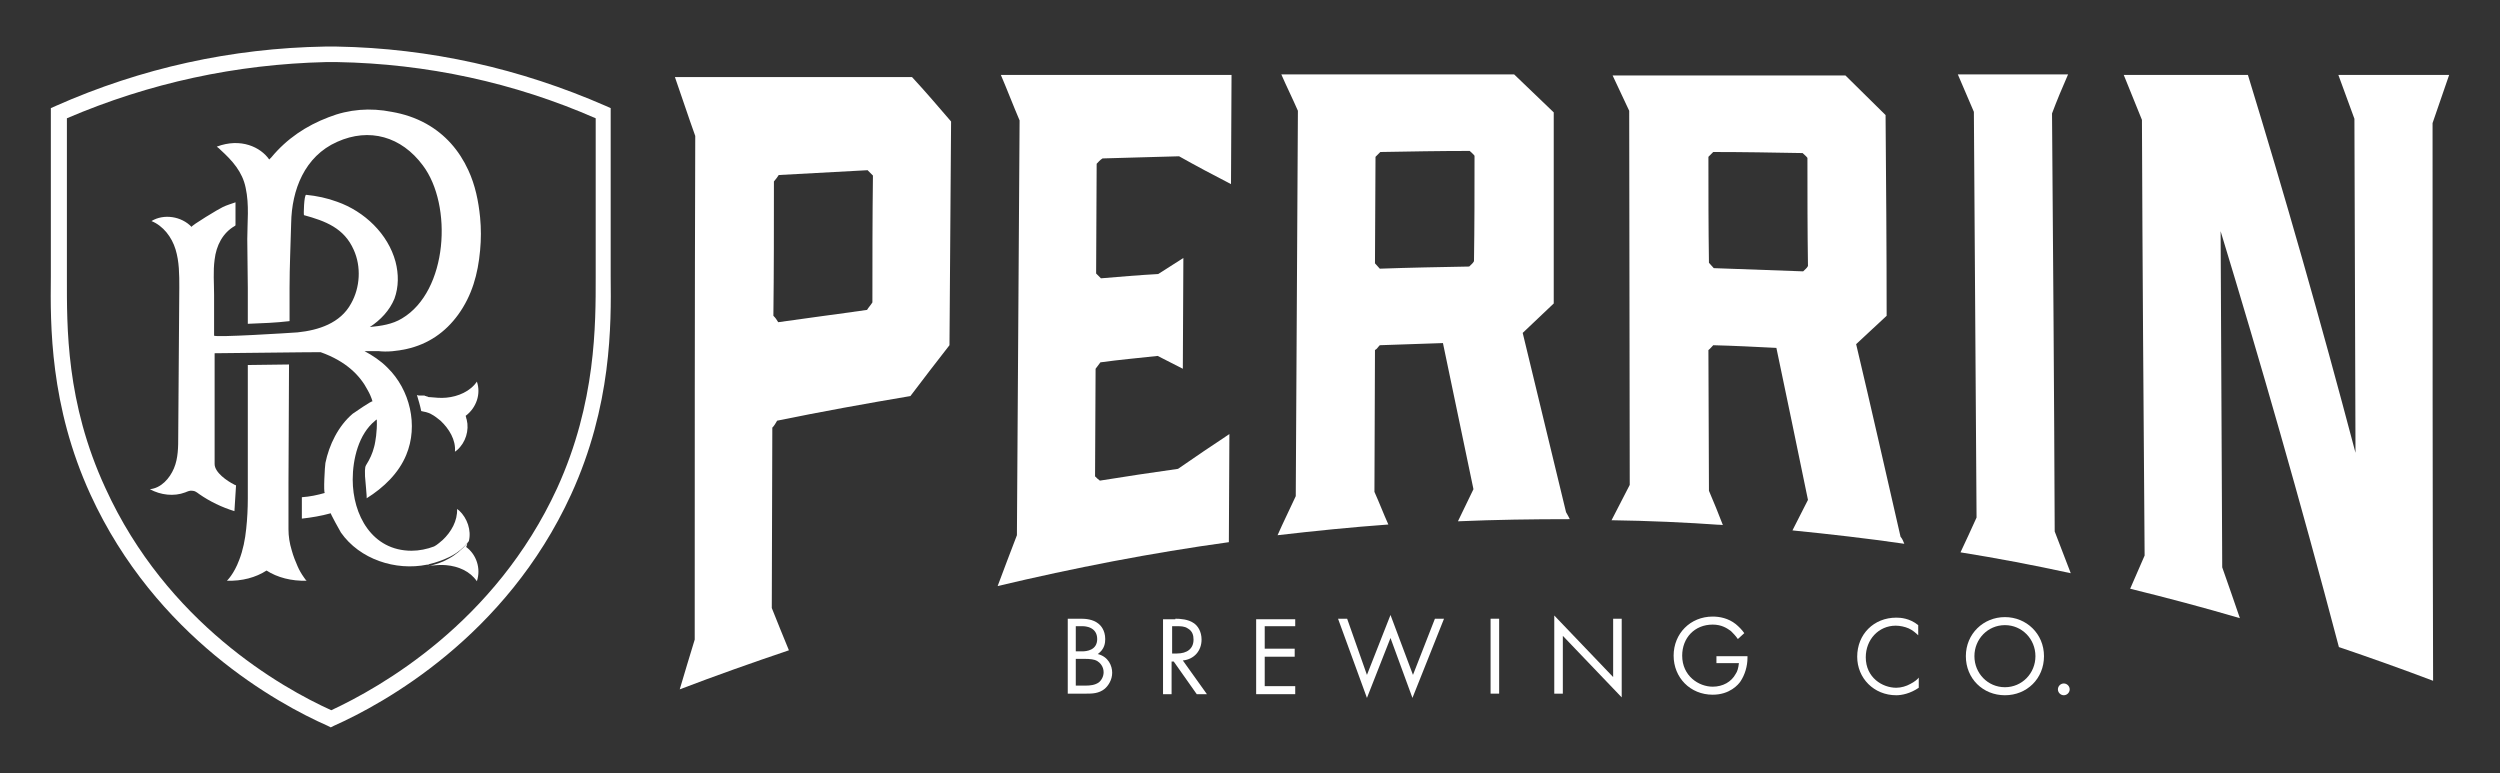 <?xml version="1.0" encoding="utf-8"?>
<!-- Generator: Adobe Illustrator 24.0.0, SVG Export Plug-In . SVG Version: 6.00 Build 0)  -->
<svg version="1.1" xmlns="http://www.w3.org/2000/svg" xmlns:xlink="http://www.w3.org/1999/xlink" x="0px" y="0px"
	 viewBox="0 0 467.1 144.5" style="enable-background:new 0 0 467.1 144.5;" xml:space="preserve">
<rect x="0" y="0" width="467.1" height="144.5" fill="#333333" stroke="none"/>
<style type="text/css">
	.st0{fill:none;stroke:#000000;stroke-miterlimit:10;}
	.st1{fill:#FFFFFF;}
</style>
<g id="Layer_1">
</g>
<g id="Layer_2">
	<g>
		<g>
			<g>
				<g>
					<path class="st1" d="M54.5,102.8c-0.4-1.3-0.6-2.6-0.6-3.9l0-3.3l0-1.6l0-3.8l0.1-22.1l-7.7,0.1c0,7.7,0,17.4,0,21.5
						c0,1.2,0,2.4,0,3.5c0,0,0,0,0,0c0,1.8-0.1,3.8-0.3,5.6c-0.2,2-0.6,4-1.3,5.8c-1,2.7-2.3,3.9-2.3,3.9c2.8,0.1,5.4-0.6,7.4-1.9
						c2,1.3,4.7,2,7.5,1.9c-0.1,0-0.5-0.6-0.5-0.6c-0.5-0.7-0.9-1.4-1.2-2.1C55.2,104.9,54.8,103.9,54.5,102.8z"/>
					<path class="st1" d="M89.1,71.3c-1.2,1.8-3.5,2.8-5.7,3c-1,0.1-2.1,0-3.1-0.1c0,0-0.1,0-0.1,0c-0.1,0-0.2,0-0.3-0.1
						c-0.1,0-0.2,0-0.3-0.1c-0.1,0-0.2,0-0.3-0.1c-0.1,0-0.2,0-0.3,0c-0.1,0-0.2,0-0.3,0c-0.1,0-0.2,0-0.2,0c0,0-0.1,0-0.1,0
						c0,0,0,0,0,0l0,0c-0.2,0-0.3,0-0.5-0.1c0.3,1,0.6,2,0.8,3c0,0,0.8,0.2,0.9,0.2c0.3,0.1,0.7,0.2,1,0.4c0.6,0.3,1.2,0.8,1.7,1.2
						c1.6,1.5,2.9,3.6,2.7,5.8c0.1-0.1,0.3-0.2,0.4-0.3c1.6-1.4,2.3-3.7,1.8-5.7c-0.1-0.2-0.1-0.5-0.2-0.7l0,0
						C89,76.2,89.9,73.6,89.1,71.3z"/>
					<path class="st1" d="M87.1,102.2L87.1,102.2c0.1-0.2,0.2-0.5,0.2-0.7c0,0,0,0,0,0c-1,1.2-2.2,2.2-3.5,2.9
						c-1.2,0.7-2.5,1.1-3.9,1.4c0,0,0,0,0,0c0.1,0,0.2,0,0.3-0.1c0,0,0.1,0,0.1,0c1-0.1,2.1-0.2,3.1-0.1c2.2,0.2,4.4,1.1,5.7,3
						C89.9,106.2,89,103.6,87.1,102.2z"/>
					<path class="st1" d="M76,65.2c4-0.9,7.2-3.1,9.6-6.4c2.6-3.6,3.7-7.6,4.1-12c0.2-2.1,0.2-4.1,0-6.2c-0.3-3-0.9-6-2.2-8.8
						c-1.7-3.7-4.3-6.7-7.9-8.7c-2-1.1-4.1-1.8-6.4-2.2c-4-0.8-8-0.5-11.8,1c-4.2,1.6-7.8,4-10.7,7.5c-0.1,0.1-0.3,0.3-0.4,0.4
						c-1.6-2.3-5.3-4.1-9.8-2.4c0.3,0.2,0.5,0.4,0.7,0.6c2.2,2,4.1,4.1,4.7,7.1c0.7,3.2,0.3,6.4,0.3,9.6c0,3,0.1,6.1,0.1,9.1v6.7
						c2.7-0.1,5.3-0.2,7.8-0.5c0,0,0-6.1,0-6.2c0-4,0.2-8,0.3-12.1c0.1-6.2,2.5-12.5,8.6-15.2c6-2.7,12-1,16,4.4
						c5.6,7.4,4.7,23.5-3.9,28.6c-1.8,1.1-3.9,1.4-6,1.6c2-1.3,3.7-3.1,4.6-5.3c0.8-2.2,0.8-4.6,0.2-6.9c-1.4-5.2-5.8-9.4-10.9-11.2
						c-1.9-0.7-3.8-1.1-5.8-1.3c-0.4,0-0.5,3.8-0.4,3.8c4,1.1,7.5,2.4,9.3,6.5c1.4,3.1,1.2,7-0.5,10c-2,3.7-6.1,5-10,5.4
						c-1.3,0.1-15.6,1-15.6,0.6c0-0.6,0-1.1,0-1.6c0-3,0-1.4,0-1.4c0-1.5,0-3,0-4.6c0-2.2-0.2-4.4,0.1-6.6c0.3-2.6,1.5-5,3.8-6.3
						c0,0,0.1-0.1,0.1-0.1l0-4.2c0,0,0-0.1,0-0.1c-0.8,0.3-1.6,0.5-2.4,0.9c-0.5,0.2-6,3.5-5.8,3.7c-1.9-2-5.2-2.5-7.5-1.1
						c2.2,0.9,3.8,3,4.5,5.3c0.7,2.3,0.7,4.7,0.7,7.1c-0.1,9.2-0.1,18.5-0.2,27.7c0,2.1,0,4.2-0.8,6.1c-0.8,1.9-2.4,3.7-4.5,3.9
						c2,1.1,4.5,1.4,6.6,0.6c0.5-0.2,0.9-0.4,1.4-0.3c0.4,0,0.8,0.3,1.2,0.6c2,1.4,4.3,2.5,6.6,3.2c0.1-1.4,0.2-3.1,0.3-4.8
						c-0.1-0.1-0.3-0.1-0.4-0.2c-1.2-0.6-3.6-2.2-3.6-3.8V66c0,0,0,0,0,0c17.3-0.2,19.2-0.2,19.8-0.2c4.8,1.7,7.4,4.4,8.8,7.1
						c0.4,0.7,0.7,1.4,0.9,2.1c-0.1-0.2-3.4,2.1-3.7,2.3c-2.7,2.3-4.4,5.8-5.1,9.2c-0.1,0.5-0.4,5.7-0.1,5.6
						c-1.4,0.4-2.8,0.7-4.3,0.8l0,3.3c0,0.2,0,0.4,0,0.7c0,0,0,0,0,0c1.8-0.2,3.6-0.5,5.4-1c-0.1,0,1.7,3.3,1.9,3.6
						c3.5,5,10.2,7.2,16.1,6c0,0,0,0,0.1,0c0.1,0,0.2,0,0.3-0.1c1.3-0.3,2.7-0.8,3.9-1.4c1.4-0.7,2.6-1.7,3.5-2.9
						c0.5-2-0.3-4.3-1.8-5.7c0,0,0,0,0,0c-0.1-0.1-0.3-0.2-0.4-0.3c0.1,2.2-1.1,4.3-2.7,5.8c-0.5,0.4-1,0.9-1.6,1.2
						c-1.3,0.5-2.8,0.8-4.2,0.8c-7.4,0-11-6.7-11-13.3c0-3.8,1.1-8.5,4.2-11c0,0,0,0,0,0c0.1-0.1,0.2-0.2,0.3-0.2
						c0.1,2.3-0.3,4.2-0.4,4.7c0,0.1-0.1,0.3-0.1,0.4c-0.3,1.2-0.8,2.3-1.5,3.4c-0.3,0.4-0.2,1.7-0.2,2.1c0,0.3,0.4,4.1,0.3,4.1
						c3.2-2,6-4.7,7.4-8.1c2.3-5.5,0.7-12.2-3.5-16.3c0,0,0,0-0.1-0.1c-1.2-1.2-2.7-2.2-4.2-3c0.9,0,1.7,0,2.6,0
						C72.3,65.8,74.2,65.6,76,65.2z"/>
				</g>
				<path class="st1" d="M114.1,51.7l0-31.5l-0.9-0.4c-16-7-32.9-10.8-50.3-11.1l-1.1,0l-1.1,0c-17.4,0.3-34.3,4-50.3,11.1l-0.9,0.4
					v29.1l0,2.4c-0.1,9-0.2,24.1,7.4,40.7c12.2,26.6,35,39.1,44.3,43.2l0.6,0.3l0.6-0.3c9.2-4.1,32.1-16.6,44.3-43.2
					C114.3,75.8,114.2,60.7,114.1,51.7z M104.1,91.2c-11.6,25.2-33,37.2-42.2,41.5c-9.3-4.2-30.7-16.3-42.2-41.5
					c-7.4-16-7.2-30.1-7.2-39.4l0-29.7c15.4-6.6,31.6-10.1,48.4-10.5l1,0l1.1,0c16.7,0.3,33,3.8,48.3,10.5v27.3l0,2.4
					C111.3,60.5,111.4,75.2,104.1,91.2z"/>
			</g>
		</g>
		<g>
			<g>
				<path class="st1" d="M202,115.6c0.8,0,2.2,0.1,3.2,0.9c0.4,0.3,1.3,1.2,1.3,2.9c0,0.7-0.1,1.9-1.4,2.8c2,0.5,2.7,2.2,2.7,3.5
					s-0.7,2.4-1.4,3c-1.1,0.9-2.4,0.9-3.4,0.9h-3.5v-14H202z M201,121.7h1.2c0.8,0,2.8-0.2,2.8-2.3c0-2.3-2.3-2.4-2.7-2.4H201V121.7
					z M201,128.1h1.8c0.9,0,1.8-0.1,2.5-0.6c0.5-0.4,0.9-1.1,0.9-1.9c0-1.1-0.7-1.8-1.2-2.1c-0.5-0.3-1.3-0.4-2.4-0.4H201V128.1z"/>
				<path class="st1" d="M219.6,115.6c0.9,0,2.4,0.1,3.4,0.8c0.8,0.5,1.5,1.6,1.5,3.1c0,2.1-1.4,3.7-3.5,3.9l4.5,6.3h-1.9l-4.3-6.1
					h-0.4v6.1h-1.6v-14H219.6z M218.9,122.1h1c1.9,0,3.1-0.9,3.1-2.6c0-0.8-0.2-1.6-1.1-2.1c-0.6-0.4-1.3-0.4-2-0.4h-0.9V122.1z"/>
				<path class="st1" d="M242,117h-5.7v4.2h5.6v1.5h-5.6v5.5h5.7v1.5h-7.3v-14h7.3V117z"/>
				<path class="st1" d="M251.7,115.6l3.7,10.5l4.4-11.2l4.2,11.2l4.1-10.5h1.7l-5.9,14.8l-4.1-11.2l-4.4,11.2l-5.4-14.8H251.7z"/>
				<path class="st1" d="M280.1,115.6v14h-1.6v-14H280.1z"/>
				<path class="st1" d="M290.4,129.6V115l11,11.5v-10.9h1.6v14.7l-11-11.5v10.8H290.4z"/>
				<path class="st1" d="M320.6,122.6h5.9v0.3c0,1.6-0.5,3.2-1.3,4.4c-0.4,0.6-2,2.5-5.2,2.5c-4.2,0-7.3-3.2-7.3-7.3
					c0-4.1,3.1-7.3,7.3-7.3c1.3,0,2.9,0.3,4.3,1.4c0.6,0.5,1.2,1.1,1.6,1.7l-1.2,1.1c-0.4-0.6-0.9-1.1-1.3-1.5
					c-0.7-0.5-1.7-1.2-3.4-1.2c-3.4,0-5.7,2.5-5.7,5.8c0,3.8,3.1,5.8,5.7,5.8c1.9,0,3.5-0.9,4.3-2.4c0.3-0.4,0.5-1.1,0.6-2h-4.2
					V122.6z"/>
				<path class="st1" d="M358.4,118.7c-0.4-0.4-1.1-1-1.8-1.3c-0.7-0.3-1.6-0.5-2.4-0.5c-3.2,0-5.6,2.6-5.6,5.9
					c0,3.8,3.1,5.7,5.7,5.7c0.9,0,1.9-0.3,2.6-0.7c0.8-0.4,1.4-0.9,1.6-1.2v1.9c-1.6,1.1-3.2,1.4-4.2,1.4c-4.2,0-7.3-3.2-7.3-7.2
					c0-4.2,3.1-7.3,7.3-7.3c0.8,0,2.5,0.1,4.1,1.4V118.7z"/>
				<path class="st1" d="M367.3,122.6c0-4.2,3.3-7.3,7.3-7.3s7.3,3.1,7.3,7.3c0,4.2-3.2,7.3-7.3,7.3
					C370.5,129.9,367.3,126.8,367.3,122.6z M368.9,122.6c0,3.2,2.5,5.8,5.7,5.8c3.2,0,5.7-2.6,5.7-5.8c0-3.2-2.5-5.8-5.7-5.8
					C371.4,116.8,368.9,119.4,368.9,122.6z"/>
				<path class="st1" d="M385.6,127.7c0.6,0,1.1,0.5,1.1,1.1c0,0.6-0.5,1.1-1.1,1.1c-0.6,0-1.1-0.5-1.1-1.1
					C384.5,128.2,385,127.7,385.6,127.7z"/>
			</g>
			<g>
				<g>
					<path class="st1" d="M177.7,22.7c-0.1,13.9-0.2,27.8-0.3,41.8c-2.4,3.1-4.9,6.3-7.3,9.5c-8.3,1.4-16.6,2.9-24.9,4.6
						c-0.3,0.5-0.5,0.9-0.9,1.3c0,11.2-0.1,22.4-0.1,33.7c1.1,2.7,2.1,5.3,3.2,7.9c-6.8,2.3-13.6,4.7-20.4,7.3
						c0.9-3.1,1.9-6.3,2.8-9.3c0-31.4,0-62.7,0.1-94.1c-1.3-3.6-2.5-7.3-3.8-11c14.8,0,29.5,0,44.3,0
						C172.9,17.1,175.3,19.9,177.7,22.7z M163.1,32.8c-0.3-0.3-0.7-0.7-1-1c-5.6,0.3-11.1,0.6-16.6,0.9c-0.3,0.5-0.5,0.7-0.9,1.2
						c0,8.4,0,16.8-0.1,25.1c0.4,0.4,0.6,0.7,0.9,1.2c5.5-0.8,11.1-1.5,16.6-2.3c0.3-0.5,0.7-0.9,1-1.4
						C163,48.6,163,40.7,163.1,32.8z"/>
					<path class="st1" d="M204.9,30.6c0,6.8-0.1,13.7-0.1,20.5c0.3,0.3,0.6,0.6,0.9,0.9c3.6-0.3,7.1-0.6,10.7-0.8c1.6-1,3.1-2,4.7-3
						c0,6.9-0.1,13.8-0.1,20.7c-1.6-0.8-3.1-1.6-4.7-2.4c-3.6,0.4-7.1,0.7-10.7,1.2c-0.3,0.4-0.6,0.8-0.9,1.2
						c0,6.7-0.1,13.4-0.1,20.1c0.3,0.3,0.6,0.6,0.9,0.8c4.9-0.8,9.7-1.5,14.6-2.2c3.2-2.2,6.4-4.4,9.6-6.5c0,6.7-0.1,13.5-0.1,20.2
						c-14.5,2-28.9,4.8-43.2,8.2c1.2-3.2,2.4-6.4,3.6-9.5c0.2-25.8,0.3-51.7,0.5-77.5c-1.2-2.8-2.3-5.7-3.5-8.5
						c14.4,0,28.7,0,43.1,0c0,6.8-0.1,13.6-0.1,20.4c-3.3-1.7-6.5-3.4-9.7-5.2c-4.8,0.1-9.6,0.3-14.3,0.4
						C205.5,29.9,205.2,30.3,204.9,30.6z"/>
					<path class="st1" d="M293.3,97c-7,0-13.9,0.1-20.9,0.4c1-2,1.9-4,2.9-6c-1.9-9.1-3.8-18.2-5.7-27.3c-3.9,0.1-7.9,0.3-11.8,0.4
						c-0.4,0.4-0.5,0.7-0.9,0.9c0,8.8-0.1,17.7-0.1,26.5c0.9,2,1.7,4.1,2.6,6.1c-6.9,0.5-13.8,1.2-20.7,2c1.1-2.5,2.3-4.9,3.4-7.3
						c0.1-24,0.3-48,0.4-72c-1-2.3-2.1-4.5-3.1-6.8c14.5,0,29,0,43.5,0c2.5,2.4,4.9,4.7,7.4,7.1c0,11.9,0,23.8,0,35.7
						c-1.9,1.8-3.8,3.6-5.8,5.5c2.7,11.2,5.4,22.3,8.1,33.5C292.9,96.2,293.1,96.6,293.3,97z M275.5,29.1c-0.3-0.4-0.5-0.5-0.9-0.9
						c-5.6,0-11.1,0.1-16.7,0.2c-0.3,0.3-0.6,0.6-0.9,0.9c0,6.6-0.1,13.3-0.1,19.9c0.3,0.3,0.6,0.7,0.9,1c5.6-0.2,11.2-0.3,16.7-0.4
						c0.4-0.4,0.7-0.6,0.9-1C275.5,42.2,275.5,35.7,275.5,29.1z"/>
					<path class="st1" d="M355.8,101.6c-6.9-1-13.9-1.8-20.9-2.5c1-1.9,1.9-3.8,2.9-5.7c-2-9.6-3.9-19-5.9-28.4
						c-3.9-0.2-7.9-0.4-11.8-0.5c-0.4,0.4-0.5,0.6-0.9,0.9c0,8.8,0.1,17.6,0.1,26.3c0.9,2.1,1.8,4.3,2.6,6.4
						c-6.9-0.5-13.9-0.8-20.8-0.9c1.1-2.2,2.3-4.4,3.4-6.6c0-23.3-0.1-46.6-0.1-69.9c-1-2.2-2.1-4.4-3.1-6.6c14.5,0,29,0,43.5,0
						c2.5,2.5,5,4.9,7.5,7.4c0.1,12.5,0.2,25,0.2,37.5c-1.9,1.8-3.8,3.5-5.7,5.3c2.8,11.8,5.5,23.8,8.3,36
						C355.4,100.6,355.6,101.1,355.8,101.6z M337.7,29.5c-0.3-0.4-0.5-0.5-0.9-0.9c-5.6-0.1-11.1-0.2-16.7-0.2
						c-0.3,0.3-0.6,0.6-0.9,0.9c0,6.6,0,13.2,0.1,19.8c0.3,0.3,0.6,0.7,0.9,1c5.6,0.2,11.2,0.4,16.7,0.6c0.4-0.4,0.7-0.6,0.9-1
						C337.7,42.9,337.7,36.2,337.7,29.5z"/>
					<path class="st1" d="M383.4,21.2c0.2,26,0.4,52.1,0.5,78.1c1,2.6,2,5.2,3,7.8c-6.9-1.5-13.7-2.8-20.6-3.9c1-2.1,2-4.3,3-6.5
						c-0.2-25.3-0.3-50.5-0.5-75.8c-1-2.3-2-4.7-3-7c6.9,0,13.7,0,20.6,0C385.3,16.4,384.3,18.8,383.4,21.2z"/>
					<path class="st1" d="M436.9,14c6.9,0,13.8,0,20.7,0c-1,3-2.1,6-3.1,9c0,34.7,0,69.4,0.1,104.2c-5.8-2.2-11.7-4.3-17.6-6.3
						c-7.3-27.7-14.7-53.4-22.1-77.7c0.1,20.9,0.2,41.8,0.3,62.8c1.1,3.1,2.2,6.3,3.3,9.5c-6.8-2-13.6-3.8-20.5-5.5
						c0.9-2.1,1.8-4.1,2.7-6.2c-0.2-27.1-0.4-54.2-0.5-81.4c-1.1-2.8-2.3-5.6-3.4-8.4c7.7,0,15.5,0,23.2,0
						c6.8,22.2,13.5,45.6,20.1,70.6c-0.1-20.8-0.1-41.6-0.2-62.4C438.9,19.5,437.9,16.7,436.9,14z"/>
				</g>
			</g>
		</g>
	</g>
</g>
</svg>
